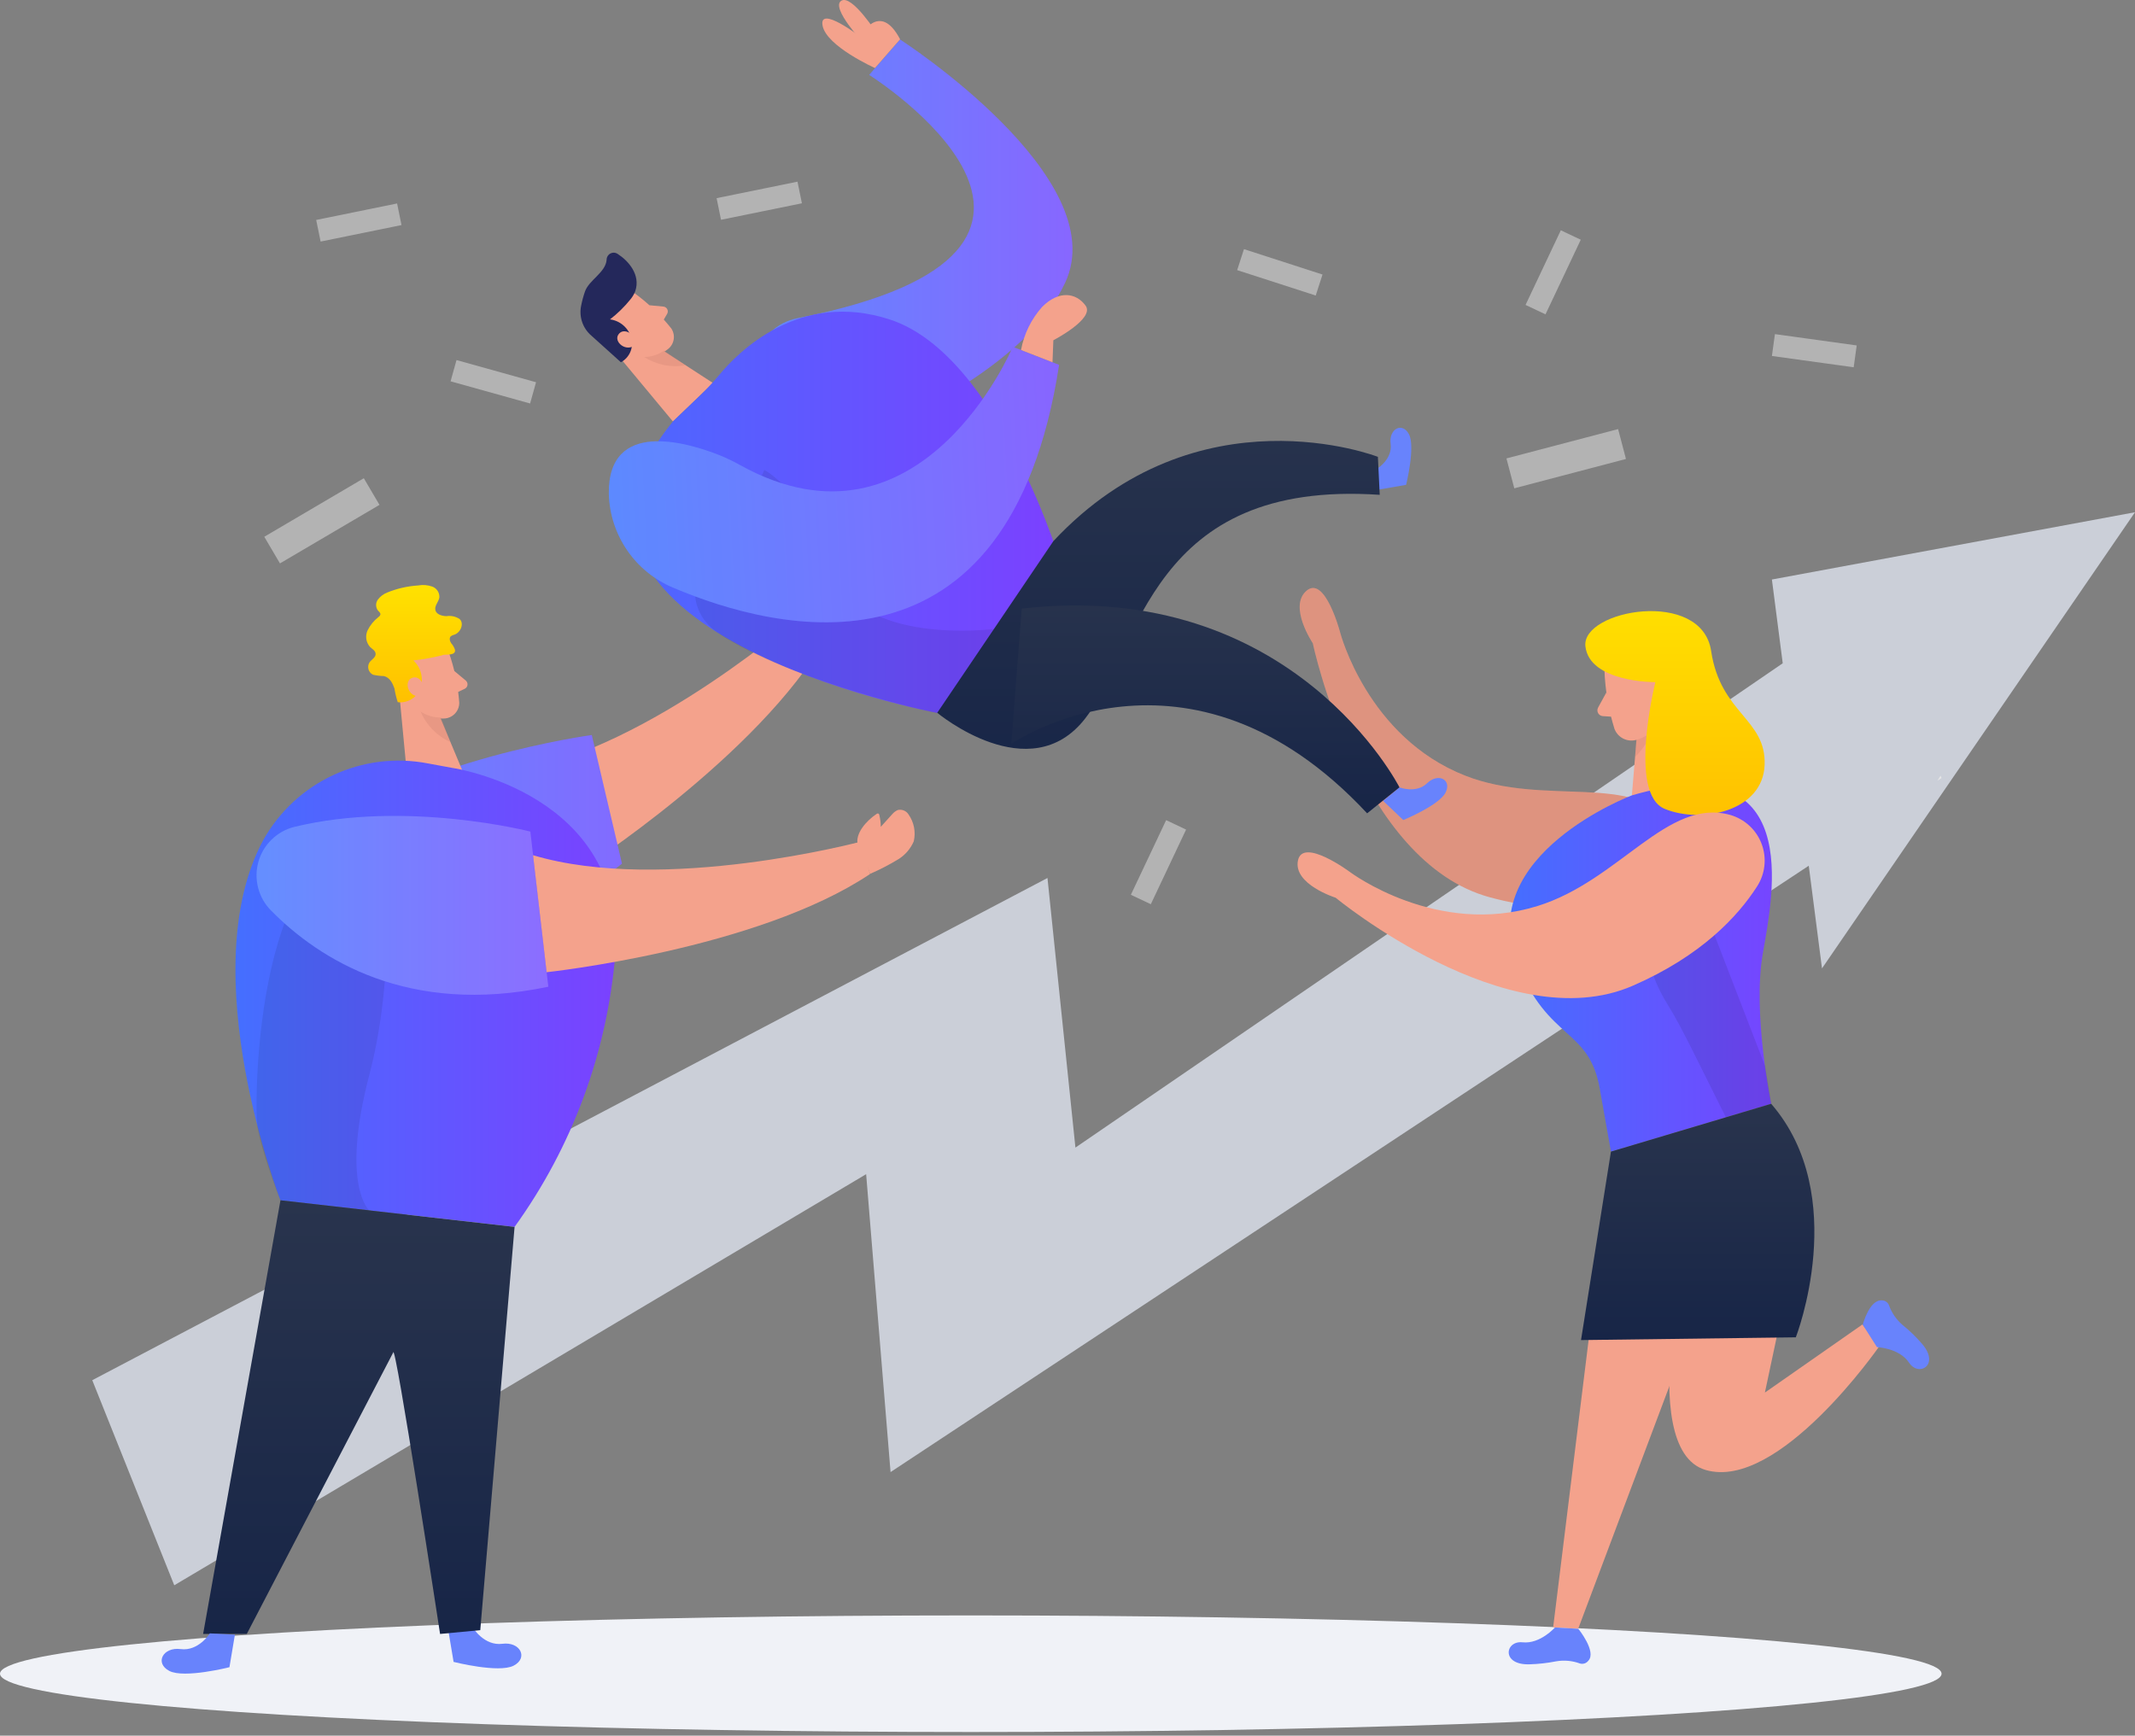 <?xml version="1.0" encoding="UTF-8"?>
<svg width="460px" height="374px" viewBox="0 0 460 374" version="1.1" xmlns="http://www.w3.org/2000/svg" xmlns:xlink="http://www.w3.org/1999/xlink">
    <rect x="0" y="0" width="460" height="374" fill="#808080" stroke="none"/>
    <title>our team</title>
    <defs>
        <linearGradient x1="100%" y1="50%" x2="0%" y2="50%" id="linearGradient-1">
            <stop stop-color="#7C40FF" offset="0%"></stop>
            <stop stop-color="#3E74FF" offset="100%"></stop>
        </linearGradient>
        <linearGradient x1="50%" y1="0%" x2="50%" y2="100%" id="linearGradient-2">
            <stop stop-color="#FFE200" offset="0%"></stop>
            <stop stop-color="#FFC000" offset="100%"></stop>
        </linearGradient>
        <linearGradient x1="50%" y1="0%" x2="50%" y2="100%" id="linearGradient-3">
            <stop stop-color="#29344D" offset="0%"></stop>
            <stop stop-color="#172547" offset="100%"></stop>
        </linearGradient>
        <linearGradient x1="139.156%" y1="50%" x2="0%" y2="50%" id="linearGradient-4">
            <stop stop-color="#7C40FF" offset="0%"></stop>
            <stop stop-color="#3E74FF" offset="100%"></stop>
        </linearGradient>
        <linearGradient x1="50%" y1="0%" x2="50%" y2="100%" id="linearGradient-5">
            <stop stop-color="#FFE200" offset="0%"></stop>
            <stop stop-color="#FFC000" offset="100%"></stop>
        </linearGradient>
        <linearGradient x1="100%" y1="50%" x2="0%" y2="50%" id="linearGradient-6">
            <stop stop-color="#7C40FF" offset="0%"></stop>
            <stop stop-color="#3E74FF" offset="100%"></stop>
        </linearGradient>
        <linearGradient x1="50%" y1="0%" x2="50%" y2="100%" id="linearGradient-7">
            <stop stop-color="#29344D" offset="0%"></stop>
            <stop stop-color="#172547" offset="100%"></stop>
        </linearGradient>
        <linearGradient x1="123.142%" y1="50%" x2="0%" y2="50%" id="linearGradient-8">
            <stop stop-color="#7C40FF" offset="0%"></stop>
            <stop stop-color="#3E74FF" offset="100%"></stop>
        </linearGradient>
        <linearGradient x1="100%" y1="50%" x2="0%" y2="50%" id="linearGradient-9">
            <stop stop-color="#7C40FF" offset="0%"></stop>
            <stop stop-color="#3E74FF" offset="100%"></stop>
        </linearGradient>
        <linearGradient x1="100%" y1="50%" x2="0%" y2="50%" id="linearGradient-10">
            <stop stop-color="#7C40FF" offset="0%"></stop>
            <stop stop-color="#3E74FF" offset="100%"></stop>
        </linearGradient>
        <linearGradient x1="50%" y1="0%" x2="50%" y2="100%" id="linearGradient-11">
            <stop stop-color="#29344D" offset="0%"></stop>
            <stop stop-color="#172547" offset="100%"></stop>
        </linearGradient>
        <linearGradient x1="50%" y1="0%" x2="50%" y2="100%" id="linearGradient-12">
            <stop stop-color="#29344D" offset="0%"></stop>
            <stop stop-color="#172547" offset="100%"></stop>
        </linearGradient>
        <linearGradient x1="123.026%" y1="45.223%" x2="0%" y2="50%" id="linearGradient-13">
            <stop stop-color="#7C40FF" offset="0%"></stop>
            <stop stop-color="#3E74FF" offset="100%"></stop>
        </linearGradient>
    </defs>
    <g id="Page-1" stroke="none" stroke-width="1" fill="none" fill-rule="evenodd">
        <g id="(D)-8FAG_US1.2-about-us" transform="translate(-786, -676)" fill-rule="nonzero">
            <g id="our-team" transform="translate(786, 676)">
                <polygon id="Path" fill="#DBE0EB" opacity="0.821" points="460 110.376 392.561 208.668 389.71 186.549 191.875 317.205 186.616 253.013 37.546 341.595 19.878 297.403 225.686 189.187 231.707 247.281 384.101 142.921 381.768 124.873"></polygon>
                <polygon id="Path" fill="#E6E6E6" points="418.323 167.647 417.439 168.226 418.11 167.144"></polygon>
                <ellipse id="Oval" fill="#F0F2F7" cx="209.162" cy="360.65" rx="209.162" ry="12.561"></ellipse>
                <path d="M360.396,177.662 C362.304,180.311 362.833,183.71 361.821,186.813 C360.809,189.916 358.377,192.35 355.274,193.363 C348.095,195.787 336.616,197.54 321.052,193.363 C292.729,185.742 282.851,138.607 282.851,138.607 C282.851,138.607 277.515,130.681 281.509,127.281 C285.503,123.882 288.75,136.29 288.75,136.29 C288.75,136.29 294.604,158.897 315.747,167.159 C332.927,173.867 352.18,166.321 360.396,177.662 Z" id="Path" fill="#F4A28C"></path>
                <path d="M360.396,177.662 C362.304,180.311 362.833,183.71 361.821,186.813 C360.809,189.916 358.377,192.35 355.274,193.363 C348.095,195.787 336.616,197.54 321.052,193.363 C292.729,185.742 282.851,138.607 282.851,138.607 C282.851,138.607 277.515,130.681 281.509,127.281 C285.503,123.882 288.75,136.29 288.75,136.29 C288.75,136.29 294.604,158.897 315.747,167.159 C332.927,173.867 352.18,166.321 360.396,177.662 Z" id="Path" fill="#000000" opacity="0.09"></path>
                <polygon id="Path" fill="#F4A28C" points="367.47 277.967 340.03 350.97 334.634 350.665 344.055 274.354"></polygon>
                <path d="M386.646,270.01 L380.259,300.071 L401.28,285.391 L404.893,290.117 C404.893,290.117 383.216,321.367 367.485,316.748 C351.753,312.129 364.558,263.485 364.558,263.485 L386.646,270.01 Z" id="Path" fill="#F4A28C"></path>
                <polygon id="Path" fill="#F4A28C" points="360 144.431 365.549 169.324 351.601 171.397 353.171 152.449"></polygon>
                <path d="M352.652,156.58 C354.381,156.021 355.904,154.959 357.027,153.531 C357.027,153.531 357.119,158.196 352.287,163.12 L352.652,156.58 Z" id="Path" fill="#CE8172" opacity="0.31"></path>
                <path d="M345.686,144.324 C345.837,148.649 346.565,152.935 347.851,157.068 C348.225,158.039 348.971,158.821 349.924,159.242 C350.876,159.662 351.957,159.686 352.927,159.309 C356.157,158.264 358.477,155.426 358.857,152.052 L360.381,145.025 C360.696,142.073 359.113,139.244 356.433,137.967 C351.692,135.36 345.305,139.583 345.686,144.324 Z" id="Path" fill="#F4A28C"></path>
                <path d="M354.695,150.04 C354.695,150.04 354.405,146.992 356.662,146.992 C358.918,146.992 359.375,151.26 356.387,152.022 L354.695,150.04 Z" id="Path" fill="#F4A28C"></path>
                <path d="M346.098,149.217 L344.329,152.449 C344.119,152.823 344.115,153.279 344.319,153.656 C344.524,154.034 344.907,154.28 345.335,154.309 L348.384,154.507 L346.098,149.217 Z" id="Path" fill="#F4A28C"></path>
                <path d="M351.601,171.382 C351.601,171.382 317.668,184.187 326.89,207.556 C333.567,224.476 342.485,221.367 344.726,234.857 L347.088,248.135 L381.616,237.83 C381.616,237.83 377.561,218.394 379.802,205.498 C382.043,192.601 388.872,160.528 351.601,171.382 Z" id="Path" fill="url(#linearGradient-1)"></path>
                <path d="M360.686,178.897 C360.686,178.897 347.515,197.357 359.162,216.214 C361.128,219.4 362.866,222.754 364.543,226.107 L371.86,240.772 L381.646,237.845 L380.29,229.69 L360.686,178.897 Z" id="Path" fill="#000000" opacity="0.09"></path>
                <path d="M356.662,146.992 C356.662,146.992 350.655,171.046 358.704,174.309 C366.753,177.571 379.848,174.766 380.198,164.812 C380.549,154.857 370.701,153.821 368.674,140.269 C366.646,126.717 340.732,131.412 341.585,139.248 C342.439,147.083 356.662,146.992 356.662,146.992 Z" id="Path" fill="url(#linearGradient-2)"></path>
                <path d="M381.616,237.845 L347.088,248.15 L340.64,288.76 L386.921,288.165 C386.921,288.165 398.796,257.677 381.616,237.845 Z" id="Path" fill="url(#linearGradient-3)"></path>
                <path d="M335.03,350.681 C335.03,350.681 331.845,354.293 328.049,353.882 C324.253,353.47 323.384,358.836 329.573,358.623 C331.488,358.567 333.395,358.353 335.274,357.982 C337.003,357.682 338.781,357.845 340.427,358.455 C341.087,358.64 341.793,358.405 342.21,357.86 C344.07,355.909 340.061,350.97 340.061,350.97 L335.03,350.681 Z" id="Path" fill="#6883FC"></path>
                <path d="M404.405,290.284 C404.405,290.284 409.207,290.452 411.326,293.638 C413.445,296.824 418.11,294.065 414.024,289.461 C412.77,288.013 411.387,286.682 409.893,285.482 C408.565,284.33 407.557,282.855 406.966,281.199 C406.71,280.587 406.105,280.194 405.442,280.208 C402.759,280.01 401.341,285.452 401.341,285.452 L404.405,290.284 Z" id="Path" fill="#6883FC"></path>
                <path d="M101.951,350.818 C101.951,350.818 104.36,354.705 108.232,354.202 C112.104,353.699 113.872,357.251 110.671,358.912 C107.47,360.574 97.729,358.104 97.729,358.104 L96.555,351.092 L101.951,350.818 Z" id="Path" fill="#6883FC"></path>
                <path d="M125.198,187.403 C125.198,187.403 163.552,162.799 178.049,137.312 L173.171,131.946 C173.171,131.946 140.198,161.123 111.296,166.153 L125.198,187.403 Z" id="Path" fill="#F4A28C"></path>
                <path d="M178.049,137.312 C178.125,137.312 181.098,133.577 181.204,133.318 C182.4,131.661 183.146,129.723 183.369,127.693 C183.247,125.281 181.788,123.14 179.588,122.144 C178.631,121.554 177.405,121.64 176.54,122.357 C176.271,122.68 176.069,123.053 175.945,123.455 C175.625,124.318 175.355,125.198 175.137,126.092 C174.983,125.425 174.758,124.776 174.466,124.156 C174.345,123.897 174.177,123.607 173.887,123.562 C173.609,123.532 173.343,123.686 173.232,123.943 C173.127,124.194 173.075,124.464 173.079,124.735 C173.003,126.26 172.896,127.784 172.851,129.309 C172.889,129.857 172.966,130.402 173.079,130.94 C173.079,131.138 173.079,131.793 173.232,131.961 L178.049,137.312 Z" id="Path" fill="#F4A28C"></path>
                <path d="M73.201,198.135 C87.119,202.876 109.787,205.315 134.009,186.107 L127.5,158.379 C127.5,158.379 88.552,163.76 69.573,179.72 C66.622,182.25 65.261,186.173 66.013,189.986 C66.764,193.8 69.511,196.914 73.201,198.135 L73.201,198.135 Z" id="Path" fill="url(#linearGradient-4)"></path>
                <path d="M73.201,198.135 C87.119,202.876 109.787,205.315 134.009,186.107 L127.5,158.379 C127.5,158.379 88.552,163.76 69.573,179.72 C66.622,182.25 65.261,186.173 66.013,189.986 C66.764,193.8 69.511,196.914 73.201,198.135 L73.201,198.135 Z" id="Path" fill="#FFFFFF" opacity="0.164"></path>
                <path d="M96.692,140.543 C97.932,144.058 98.691,147.725 98.948,151.443 C98.948,153.306 97.442,154.818 95.579,154.827 C92.662,154.997 89.915,153.448 88.552,150.863 L85.183,145.696 C84.005,143.429 84.39,140.664 86.143,138.806 C89.085,135.223 95.534,136.626 96.692,140.543 Z" id="Path" fill="#F4A28C"></path>
                <polygon id="Path" fill="#F4A28C" points="85.762 146.626 87.835 168.485 99.802 166.473 93.491 151.382"></polygon>
                <path d="M95.152,141.229 C93.146,141.722 91.109,142.083 89.055,142.312 C90.702,143.813 91.301,146.148 90.579,148.257 C89.876,150.296 87.843,151.567 85.701,151.306 C85.382,150.341 85.143,149.352 84.985,148.348 C84.588,147.22 83.979,145.97 82.713,145.681 C81.923,145.662 81.137,145.565 80.366,145.391 C79.885,145.155 79.529,144.724 79.389,144.208 C79.249,143.691 79.338,143.139 79.634,142.693 C80.091,142.083 80.96,141.656 80.93,140.909 C80.899,140.162 80.183,139.873 79.71,139.385 C78.853,138.412 78.65,137.026 79.192,135.848 C79.75,134.708 80.564,133.712 81.57,132.937 C81.771,132.808 81.913,132.605 81.966,132.373 C81.966,132.022 81.646,131.793 81.418,131.534 C80.907,130.841 80.907,129.895 81.418,129.202 C81.932,128.515 82.629,127.987 83.43,127.677 C85.553,126.812 87.803,126.297 90.091,126.153 C91.112,125.969 92.162,126.053 93.14,126.397 C94.105,126.756 94.723,127.702 94.665,128.729 C94.527,129.674 93.613,130.482 93.796,131.427 C93.979,132.373 95.198,132.754 96.189,132.769 C97.184,132.612 98.202,132.835 99.04,133.394 C100.061,134.385 99.238,136.321 97.881,136.763 C97.612,136.824 97.359,136.938 97.134,137.098 C96.738,137.464 96.905,138.15 97.226,138.623 C97.597,139.029 97.873,139.513 98.034,140.04 C98.201,141.29 96.22,140.985 95.503,141.107 L95.152,141.229 Z" id="Path" fill="url(#linearGradient-5)"></path>
                <path d="M91.28,147.876 C91.28,147.876 90.595,145.391 88.765,146.077 C86.936,146.763 87.912,150.345 90.549,150.025 L91.28,147.876 Z" id="Path" fill="#F4A28C"></path>
                <path d="M97.896,144.598 L100.351,146.641 C100.63,146.874 100.771,147.234 100.725,147.595 C100.678,147.956 100.451,148.269 100.122,148.424 L97.759,149.537 L97.896,144.598 Z" id="Path" fill="#F4A28C"></path>
                <path d="M95.015,154.613 C93.458,154.625 91.932,154.18 90.625,153.333 C91.862,156.257 94.16,158.605 97.058,159.903 L95.015,154.613 Z" id="Path" fill="#CE8172" opacity="0.31"></path>
                <path d="M56.707,181.046 C63.735,168.436 78.067,161.765 92.241,164.507 L97.53,165.482 C97.53,165.482 134.893,170.955 132.591,205.376 C130.866,226.653 123.354,247.054 110.869,264.37 L60.427,258.638 C60.427,258.638 41.357,209.492 56.707,181.046 Z" id="Path" fill="url(#linearGradient-6)"></path>
                <path d="M103.476,351.26 L110.869,264.37 L60.427,258.638 L43.765,352.083 L53.171,352.083 L84.71,291.458 C85.076,288.287 94.817,352.083 94.817,352.083 L103.476,351.26 Z" id="Path" fill="url(#linearGradient-7)"></path>
                <path d="M82.561,181.107 C82.561,181.107 85.915,207.434 79.604,231.488 C73.293,255.543 79.604,260.879 79.604,260.879 L60.427,258.699 C60.427,258.699 56.22,248.028 55.457,242.617 C54.695,237.205 55.152,177.998 82.561,181.107 Z" id="Path" fill="#000000" opacity="0.08"></path>
                <path d="M58.384,196.184 C68.704,206.656 87.896,218.973 118.14,212.617 L114.268,179.187 C114.268,179.187 87.485,172.312 63.399,178.181 C59.655,179.126 56.704,182.006 55.668,185.727 C54.631,189.447 55.668,193.438 58.384,196.184 L58.384,196.184 Z" id="Path" fill="url(#linearGradient-8)"></path>
                <path d="M58.384,196.184 C68.704,206.656 87.896,218.973 118.14,212.617 L114.268,179.187 C114.268,179.187 87.485,172.312 63.399,178.181 C59.655,179.126 56.704,182.006 55.668,185.727 C54.631,189.447 55.668,193.438 58.384,196.184 L58.384,196.184 Z" id="Path" fill="#FFFFFF" opacity="0.197"></path>
                <path d="M117.774,209.492 C117.774,209.492 163.095,204.644 187.454,188.333 L185.488,181.351 C185.488,181.351 142.957,192.693 114.848,184.278 L117.774,209.492 Z" id="Path" fill="#F4A28C"></path>
                <path d="M187.454,188.302 C189.611,187.367 191.699,186.282 193.704,185.056 C195.108,184.139 196.211,182.829 196.875,181.29 C197.342,179.294 196.938,177.193 195.762,175.513 C195.28,174.723 194.347,174.33 193.445,174.537 C192.972,174.742 192.554,175.055 192.226,175.452 C191.402,176.351 190.579,177.251 189.771,178.165 C189.77,177.328 189.667,176.494 189.466,175.681 C189.466,175.513 189.345,175.299 189.162,175.284 C189.051,175.283 188.943,175.321 188.857,175.391 C186.707,176.824 184.146,179.644 184.832,182.068 C185.335,183.882 186.951,186.504 187.454,188.302 Z" id="Path" fill="#F4A28C"></path>
                <path d="M45.213,351.961 C45.213,351.961 42.79,355.848 38.933,355.345 C35.076,354.842 33.277,358.394 36.494,360.056 C39.71,361.717 49.436,359.248 49.436,359.248 L50.61,352.235 L45.213,351.961 Z" id="Path" fill="#6883FC"></path>
                <path d="M372.744,175.589 C375.885,176.474 378.416,178.802 379.56,181.858 C380.705,184.914 380.324,188.332 378.537,191.062 C374.436,197.434 366.57,205.97 351.799,212.403 C324.924,224.126 287.774,193.44 287.774,193.44 C287.774,193.44 278.628,190.574 279.649,185.437 C280.671,180.299 290.93,187.952 290.93,187.952 C290.93,187.952 309.619,201.961 331.28,195.223 C348.902,189.766 359.253,171.854 372.744,175.589 Z" id="Path" fill="#F4A28C"></path>
                <path d="M163.247,91.26 C165.005,94.637 168.056,97.157 171.704,98.246 C175.352,99.335 179.286,98.899 182.607,97.037 C197.149,88.867 221.341,78.379 229.497,60.909 C240.076,38.257 193.933,8.516 193.933,8.516 L187.271,16.138 C187.271,16.138 247.073,53.79 171.905,68.546 C162.332,70.437 158.72,82.662 163.247,91.306 L163.247,91.26 Z" id="Path" fill="url(#linearGradient-9)"></path>
                <path d="M163.247,91.26 C165.005,94.637 168.056,97.157 171.704,98.246 C175.352,99.335 179.286,98.899 182.607,97.037 C197.149,88.867 221.341,78.379 229.497,60.909 C240.076,38.257 193.933,8.516 193.933,8.516 L187.271,16.138 C187.271,16.138 247.073,53.79 171.905,68.546 C162.332,70.437 158.72,82.662 163.247,91.306 L163.247,91.26 Z" id="Path" fill="#FFFFFF" opacity="0.164"></path>
                <path d="M296.799,100.94 C296.799,100.94 300.046,98.897 299.619,95.65 C299.192,92.403 302.134,90.863 303.567,93.562 C305,96.26 302.957,104.476 302.957,104.476 L297.043,105.498 L296.799,100.94 Z" id="Path" fill="#6883FC"></path>
                <path d="M301.524,169.659 C301.524,169.659 305.107,171.062 307.47,168.775 C309.832,166.488 312.805,167.937 311.494,170.711 C310.183,173.485 302.348,176.702 302.348,176.702 L298.003,172.571 L301.524,169.659 Z" id="Path" fill="#6883FC"></path>
                <path d="M136.677,63.15 C139.661,65.32 142.338,67.884 144.634,70.772 C145.645,72.281 145.25,74.322 143.75,75.345 C141.471,77.108 138.371,77.377 135.823,76.031 L130.183,73.699 C127.98,72.515 126.759,70.074 127.134,67.601 C127.53,63.028 133.552,60.589 136.677,63.15 Z" id="Path" fill="#F4A28C"></path>
                <polygon id="Path" fill="#F4A28C" points="131.143 74.156 144.985 90.818 153.628 82.54 140.091 73.745"></polygon>
                <path d="M135.808,64.537 C134.521,66.131 133.053,67.568 131.433,68.821 C133.618,69.108 135.419,70.675 136.006,72.799 C136.584,74.857 135.66,77.041 133.78,78.059 L127.47,72.373 C125.573,70.786 124.705,68.283 125.213,65.863 C125.416,64.829 125.691,63.811 126.037,62.815 C126.905,60.33 130.503,58.714 130.701,55.97 C130.703,55.39 131.033,54.861 131.554,54.605 C132.075,54.35 132.696,54.412 133.155,54.766 C135.351,56.184 138.095,59.202 136.86,62.769 C136.61,63.413 136.254,64.01 135.808,64.537 Z" id="Path" fill="#24285B"></path>
                <path d="M136.296,72.144 C136.296,72.144 134.36,70.498 133.247,72.068 C132.134,73.638 134.924,76.016 136.89,74.293 L136.296,72.144 Z" id="Path" fill="#F4A28C"></path>
                <path d="M139.909,65.772 L142.957,66.062 C143.299,66.103 143.598,66.309 143.759,66.613 C143.92,66.917 143.922,67.28 143.765,67.586 L142.47,69.796 L139.909,65.772 Z" id="Path" fill="#F4A28C"></path>
                <path d="M143.11,75.543 C141.848,76.413 140.359,76.895 138.826,76.931 C141.448,78.62 144.611,79.257 147.683,78.714 L143.11,75.543 Z" id="Path" fill="#CE8172" opacity="0.31"></path>
                <path d="M144.985,90.818 L150.869,85.177 C152.302,83.808 153.656,82.357 154.924,80.833 C158.963,75.924 172.195,62.449 191.738,68.851 C215.427,76.595 228.963,122.601 228.963,122.601 L201.936,153.623 C201.936,153.623 108.049,136.092 144.985,90.818 Z" id="Path" fill="url(#linearGradient-10)"></path>
                <path d="M188.521,14.659 C188.521,14.659 178.049,9.979 177.226,5.513 C176.402,1.046 185.305,7.876 185.305,7.876 C185.305,7.876 189.482,-0.021 193.933,8.47 L188.521,14.659 Z" id="Path" fill="#F4A28C"></path>
                <path d="M186.098,9.324 C186.098,9.324 178.933,1.702 181.235,0.177 C183.537,-1.347 189.085,7.449 189.085,7.449 L186.098,9.324 Z" id="Path" fill="#F4A28C"></path>
                <path d="M201.936,153.592 C201.936,153.592 221.89,170.238 233.826,154.796 C245.762,139.354 247.82,103.287 297.271,106.626 L296.875,98.44 C296.875,98.44 258.049,83.302 226.951,116.61 L201.936,153.592 Z" id="Path" fill="url(#linearGradient-11)"></path>
                <path d="M217.881,160.299 C217.881,160.299 255.991,133.851 294.558,175.254 L301.524,169.659 C301.524,169.659 278.659,124.461 220.137,131.138 L217.881,160.299 Z" id="Path" fill="url(#linearGradient-12)"></path>
                <path d="M164.665,101.26 C164.665,101.26 173.628,105.833 179.299,122.601 C184.97,139.37 214.238,135.513 214.238,135.513 L201.936,153.684 C201.936,153.684 171.585,147.251 155.213,136.748 C138.841,126.245 164.238,102.281 164.238,102.281 L164.665,101.26 Z" id="Path" fill="#000000" opacity="0.08"></path>
                <path d="M145.122,126.671 C167.332,136.077 217.378,148.775 228.186,78.623 L218.216,74.735 C218.216,74.735 198.399,121.732 159.558,100.269 C158.113,99.45 156.616,98.727 155.076,98.104 C148.171,95.36 130.96,90.162 131.174,106.397 C131.404,115.319 136.872,123.267 145.122,126.671 L145.122,126.671 Z" id="Path" fill="url(#linearGradient-13)"></path>
                <path d="M145.122,126.671 C167.332,136.077 217.378,148.775 228.186,78.623 L218.216,74.735 C218.216,74.735 198.399,121.732 159.558,100.269 C158.113,99.45 156.616,98.727 155.076,98.104 C148.171,95.36 130.96,90.162 131.174,106.397 C131.404,115.319 136.872,123.267 145.122,126.671 L145.122,126.671 Z" id="Path" fill="#FFFFFF" opacity="0.159"></path>
                <path d="M219.985,75.421 C220.625,71.956 222.207,68.733 224.558,66.107 C228.171,62.51 231.86,63.059 233.902,65.863 C235.945,68.668 226.951,73.318 226.951,73.318 L226.768,78.059 L219.985,75.421 Z" id="Path" fill="#F4A28C"></path>
                <polygon id="Rectangle" fill="#E6E6E6" opacity="0.5" transform="translate(69.353, 112.225) rotate(-30.46) translate(-69.353, -112.225) " points="56.913 108.895 81.792 108.895 81.792 115.556 56.913 115.556"></polygon>
                <polygon id="Rectangle" fill="#E6E6E6" opacity="0.5" transform="translate(337.448, 98.838) rotate(165.28) translate(-337.448, -98.838) " points="325.009 95.507 349.887 95.507 349.887 102.168 325.009 102.168"></polygon>
                <polygon id="Rectangle" fill="#E6E6E6" opacity="0.5" transform="translate(275.75, 58.681) rotate(-162.08) translate(-275.75, -58.681) " points="266.855 56.303 284.644 56.303 284.644 61.059 266.855 61.059"></polygon>
                <polygon id="Rectangle" fill="#E6E6E6" opacity="0.5" transform="translate(334.638, 58.68) rotate(-64.71) translate(-334.638, -58.68) " points="325.744 56.302 343.533 56.302 343.533 61.058 325.744 61.058"></polygon>
                <polygon id="Rectangle" fill="#E6E6E6" opacity="0.5" transform="translate(249.602, 185.782) rotate(-64.71) translate(-249.602, -185.782) " points="240.707 183.404 258.497 183.404 258.497 188.16 240.707 188.16"></polygon>
                <polygon id="Rectangle" fill="#E6E6E6" opacity="0.5" transform="translate(390.904, 75.569) rotate(-172.13) translate(-390.904, -75.569) " points="382.009 73.191 399.798 73.191 399.798 77.947 382.009 77.947"></polygon>
                <polygon id="Rectangle" fill="#E6E6E6" opacity="0.5" transform="translate(106.287, 82.265) rotate(-164.42) translate(-106.287, -82.265) " points="97.392 79.887 115.182 79.887 115.182 84.643 97.392 84.643"></polygon>
                <polygon id="Rectangle" fill="#E6E6E6" opacity="0.5" transform="translate(163.586, 43.252) rotate(168.48) translate(-163.586, -43.252) " points="154.691 40.874 172.481 40.874 172.481 45.63 154.691 45.63"></polygon>
                <polygon id="Rectangle" fill="#E6E6E6" opacity="0.5" transform="translate(77.316, 47.947) rotate(168.48) translate(-77.316, -47.947) " points="68.421 45.569 86.211 45.569 86.211 50.325 68.421 50.325"></polygon>
            </g>
        </g>
    </g>
</svg>